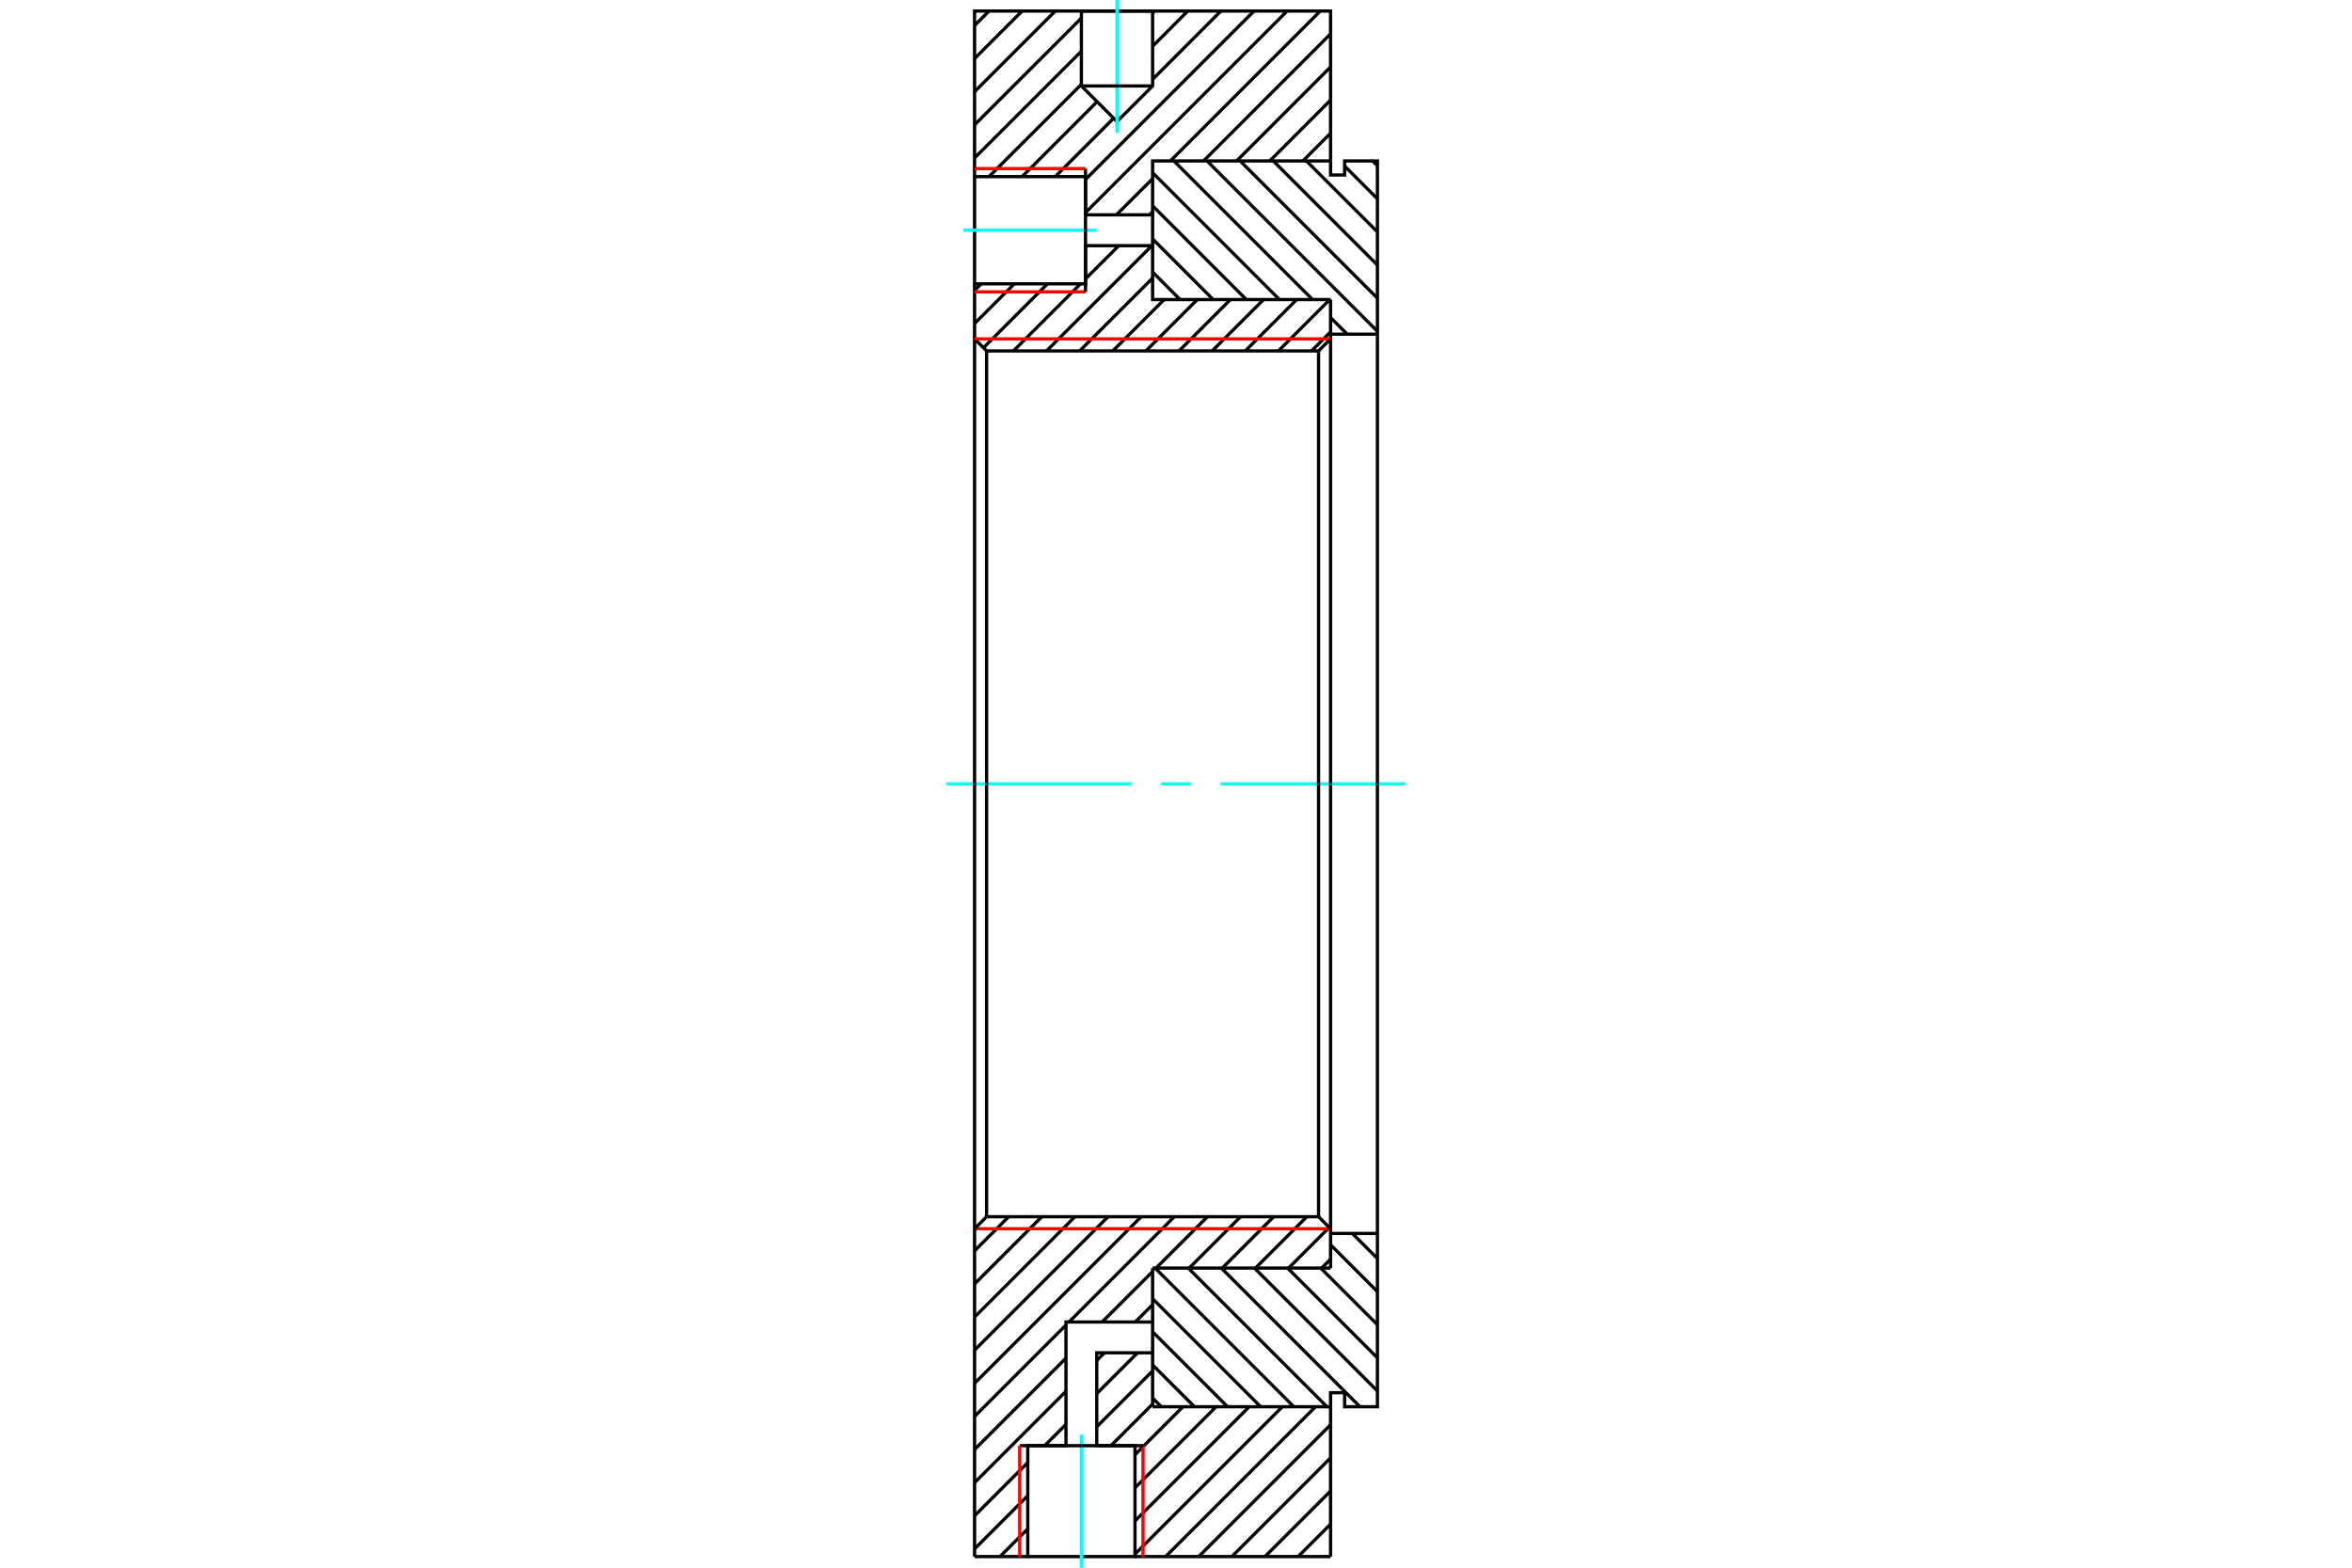 <?xml version="1.0" standalone="no"?>
<!DOCTYPE svg PUBLIC "-//W3C//DTD SVG 1.1//EN"
	"http://www.w3.org/Graphics/SVG/1.1/DTD/svg11.dtd">
<svg xmlns="http://www.w3.org/2000/svg" height="100%" width="100%" viewBox="0 0 36000 24000">
	<rect x="-1800" y="-1200" width="39600" height="26400" style="fill:#FFF"/>
	<g style="fill:none; fill-rule:evenodd" transform="matrix(1 0 0 1 0 0)">
		<g style="fill:none; stroke:#000; stroke-width:50; shape-rendering:geometricPrecision">
		</g>
		<g style="fill:none; stroke:#0FF; stroke-width:50; shape-rendering:geometricPrecision">
			<line x1="14487" y1="12000" x2="17317" y2="12000"/>
			<line x1="17772" y1="12000" x2="18228" y2="12000"/>
			<line x1="18683" y1="12000" x2="21513" y2="12000"/>
		</g>
		<g style="fill:none; stroke:#000; stroke-width:50; shape-rendering:geometricPrecision">
			<line x1="21010" y1="2464" x2="21083" y2="2537"/>
			<line x1="20581" y1="2542" x2="21083" y2="3044"/>
			<line x1="19996" y1="2464" x2="21083" y2="3551"/>
			<line x1="19489" y1="2464" x2="21083" y2="4058"/>
			<line x1="18982" y1="2464" x2="21083" y2="4565"/>
			<line x1="18475" y1="2464" x2="21083" y2="5072"/>
			<line x1="17968" y1="2464" x2="20090" y2="4586"/>
			<line x1="20366" y1="4862" x2="20621" y2="5116"/>
			<line x1="17642" y1="2644" x2="19583" y2="4586"/>
			<line x1="17642" y1="3151" x2="19076" y2="4586"/>
			<line x1="17642" y1="3658" x2="18569" y2="4586"/>
			<line x1="17642" y1="4165" x2="18062" y2="4586"/>
			<line x1="20699" y1="18883" x2="21083" y2="19267"/>
			<line x1="20366" y1="19057" x2="21083" y2="19774"/>
			<line x1="20215" y1="19413" x2="21083" y2="20281"/>
			<line x1="19708" y1="19413" x2="21083" y2="20788"/>
			<line x1="19201" y1="19413" x2="21083" y2="21295"/>
			<line x1="18694" y1="19413" x2="20816" y2="21536"/>
			<line x1="18187" y1="19413" x2="20310" y2="21536"/>
			<line x1="17680" y1="19413" x2="19803" y2="21536"/>
			<line x1="17642" y1="19882" x2="19296" y2="21536"/>
			<line x1="17642" y1="20389" x2="18789" y2="21536"/>
			<line x1="17642" y1="20896" x2="18282" y2="21536"/>
			<line x1="17642" y1="21403" x2="17775" y2="21536"/>
			<line x1="20366" y1="23333" x2="19869" y2="23830"/>
			<line x1="20366" y1="22826" x2="19362" y2="23830"/>
			<line x1="20366" y1="22319" x2="18855" y2="23830"/>
			<line x1="20366" y1="21812" x2="18348" y2="23830"/>
			<line x1="20135" y1="21536" x2="17841" y2="23830"/>
			<line x1="19628" y1="21536" x2="17372" y2="23792"/>
			<line x1="19121" y1="21536" x2="17372" y2="23285"/>
			<line x1="18614" y1="21536" x2="17372" y2="22778"/>
			<line x1="20366" y1="19277" x2="20230" y2="19413"/>
			<line x1="18107" y1="21536" x2="17372" y2="22271"/>
			<line x1="20345" y1="18791" x2="19723" y2="19413"/>
			<line x1="15731" y1="23405" x2="15306" y2="23830"/>
			<line x1="17642" y1="21495" x2="17004" y2="22132"/>
			<line x1="20002" y1="18627" x2="19216" y2="19413"/>
			<line x1="15731" y1="22898" x2="14917" y2="23712"/>
			<line x1="17642" y1="20988" x2="16787" y2="21842"/>
			<line x1="19495" y1="18627" x2="18709" y2="19413"/>
			<line x1="15731" y1="22391" x2="14917" y2="23205"/>
			<line x1="16316" y1="21806" x2="15990" y2="22132"/>
			<line x1="17412" y1="20710" x2="16787" y2="21335"/>
			<line x1="18988" y1="18627" x2="18202" y2="19413"/>
			<line x1="16316" y1="21299" x2="14917" y2="22698"/>
			<line x1="16905" y1="20710" x2="16787" y2="20828"/>
			<line x1="17642" y1="19974" x2="17376" y2="20239"/>
			<line x1="18481" y1="18627" x2="17695" y2="19413"/>
			<line x1="16316" y1="20792" x2="14917" y2="22191"/>
			<line x1="17642" y1="19467" x2="16869" y2="20239"/>
			<line x1="16316" y1="20285" x2="14917" y2="21684"/>
			<line x1="17974" y1="18627" x2="16362" y2="20239"/>
			<line x1="17467" y1="18627" x2="14917" y2="21177"/>
			<line x1="16960" y1="18627" x2="14917" y2="20670"/>
			<line x1="16453" y1="18627" x2="14917" y2="20163"/>
			<line x1="15946" y1="18627" x2="14917" y2="19656"/>
			<line x1="15439" y1="18627" x2="14917" y2="19149"/>
			<line x1="20366" y1="5081" x2="20075" y2="5372"/>
			<line x1="20354" y1="4586" x2="19568" y2="5372"/>
			<line x1="19847" y1="4586" x2="19061" y2="5372"/>
			<line x1="19340" y1="4586" x2="18554" y2="5372"/>
			<line x1="18833" y1="4586" x2="18047" y2="5372"/>
			<line x1="18326" y1="4586" x2="17540" y2="5372"/>
			<line x1="20366" y1="2039" x2="19942" y2="2464"/>
			<line x1="17819" y1="4586" x2="17033" y2="5372"/>
			<line x1="20366" y1="1532" x2="19435" y2="2464"/>
			<line x1="17642" y1="4257" x2="16526" y2="5372"/>
			<line x1="20366" y1="1025" x2="18928" y2="2464"/>
			<line x1="17631" y1="3761" x2="16019" y2="5372"/>
			<line x1="20366" y1="518" x2="18421" y2="2464"/>
			<line x1="17642" y1="3243" x2="17595" y2="3289"/>
			<line x1="17124" y1="3761" x2="16615" y2="4269"/>
			<line x1="16539" y1="4345" x2="15512" y2="5372"/>
			<line x1="20208" y1="169" x2="17914" y2="2464"/>
			<line x1="17642" y1="2736" x2="17088" y2="3289"/>
			<line x1="16617" y1="3761" x2="16615" y2="3762"/>
			<line x1="16032" y1="4345" x2="15053" y2="5324"/>
			<line x1="19701" y1="169" x2="16615" y2="3255"/>
			<line x1="15525" y1="4345" x2="14917" y2="4953"/>
			<line x1="19194" y1="169" x2="16615" y2="2748"/>
			<line x1="15018" y1="4345" x2="14917" y2="4446"/>
			<line x1="17046" y1="1810" x2="16152" y2="2704"/>
			<line x1="18687" y1="169" x2="17642" y2="1215"/>
			<line x1="16792" y1="1557" x2="15645" y2="2704"/>
			<line x1="18180" y1="169" x2="17642" y2="708"/>
			<line x1="16552" y1="1291" x2="15138" y2="2704"/>
			<line x1="17673" y1="169" x2="17642" y2="201"/>
			<line x1="16552" y1="784" x2="14917" y2="2418"/>
			<line x1="17166" y1="169" x2="17166" y2="169"/>
			<line x1="16552" y1="277" x2="14917" y2="1911"/>
			<line x1="16659" y1="169" x2="16659" y2="169"/>
			<line x1="16152" y1="169" x2="14917" y2="1404"/>
			<line x1="15645" y1="169" x2="14917" y2="897"/>
			<line x1="15138" y1="169" x2="14917" y2="390"/>
			<polyline points="14917,12000 14917,5188 14917,4345"/>
			<polyline points="14917,2704 14917,169 20366,169 20366,2464"/>
			<polyline points="20366,4586 20366,5188 20182,5372 15101,5372 14917,5188"/>
		</g>
		<g style="fill:none; stroke:#F00; stroke-width:50; shape-rendering:geometricPrecision">
			<line x1="14917" y1="5188" x2="20366" y2="5188"/>
		</g>
		<g style="fill:none; stroke:#000; stroke-width:50; shape-rendering:geometricPrecision">
			<line x1="20366" y1="5188" x2="20366" y2="12000"/>
			<line x1="20182" y1="12000" x2="20182" y2="5372"/>
			<line x1="15101" y1="5372" x2="15101" y2="12000"/>
			<polyline points="21083,12000 21083,5116 21083,2464 20581,2464 20581,2679 20366,2679 20366,2464 17642,2464 17642,3289"/>
			<polyline points="17642,3761 17642,4586 20366,4586"/>
			<line x1="20366" y1="5116" x2="21083" y2="5116"/>
			<line x1="21083" y1="18883" x2="20366" y2="18883"/>
			<line x1="20366" y1="19413" x2="17642" y2="19413"/>
			<line x1="17642" y1="20710" x2="17642" y2="21536"/>
			<line x1="17642" y1="19413" x2="17642" y2="20239"/>
			<polyline points="17642,21536 20366,21536 20366,21321 20581,21321 20581,21536 21083,21536 21083,18883 21083,12000"/>
			<line x1="15101" y1="12000" x2="15101" y2="18627"/>
			<line x1="20182" y1="18627" x2="20182" y2="12000"/>
			<line x1="20366" y1="12000" x2="20366" y2="18811"/>
		</g>
		<g style="fill:none; stroke:#F00; stroke-width:50; shape-rendering:geometricPrecision">
			<line x1="20366" y1="18811" x2="14917" y2="18811"/>
		</g>
		<g style="fill:none; stroke:#000; stroke-width:50; shape-rendering:geometricPrecision">
			<polyline points="14917,18811 15101,18627 20182,18627 20366,18811 20366,19413"/>
			<line x1="20366" y1="21536" x2="20366" y2="23830"/>
			<line x1="15731" y1="23830" x2="14917" y2="23830"/>
			<line x1="20366" y1="23830" x2="17372" y2="23830"/>
			<polyline points="14917,23830 14917,18811 14917,12000"/>
			<polyline points="17097,169 17642,169 17642,1316 17097,1861 16552,1316 16552,169 17097,169"/>
		</g>
		<g style="fill:none; stroke:#0FF; stroke-width:50; shape-rendering:geometricPrecision">
			<line x1="17097" y1="0" x2="17097" y2="2031"/>
		</g>
		<g style="fill:none; stroke:#000; stroke-width:50; shape-rendering:geometricPrecision">
			<line x1="16552" y1="1316" x2="17642" y2="1316"/>
			<polyline points="14917,3525 14917,2704 16615,2704 16615,3289 17642,3289 17642,3761 16615,3761 16615,4345 14917,4345 14917,3525"/>
		</g>
		<g style="fill:none; stroke:#0FF; stroke-width:50; shape-rendering:geometricPrecision">
			<line x1="14747" y1="3525" x2="16785" y2="3525"/>
		</g>
		<g style="fill:none; stroke:#000; stroke-width:50; shape-rendering:geometricPrecision">
			<line x1="16615" y1="3525" x2="16615" y2="2581"/>
		</g>
		<g style="fill:none; stroke:#F00; stroke-width:50; shape-rendering:geometricPrecision">
			<line x1="16615" y1="2581" x2="14917" y2="2581"/>
			<line x1="14917" y1="4468" x2="16615" y2="4468"/>
		</g>
		<g style="fill:none; stroke:#000; stroke-width:50; shape-rendering:geometricPrecision">
			<line x1="16615" y1="4468" x2="16615" y2="3525"/>
			<polyline points="16552,23830 15731,23830 15731,22132 16316,22132 16316,20239 17642,20239 17642,20710 16787,20710 16787,22132 17372,22132 17372,23830 16552,23830"/>
		</g>
		<g style="fill:none; stroke:#0FF; stroke-width:50; shape-rendering:geometricPrecision">
			<line x1="16552" y1="24000" x2="16552" y2="21962"/>
		</g>
		<g style="fill:none; stroke:#000; stroke-width:50; shape-rendering:geometricPrecision">
			<line x1="16552" y1="22132" x2="15608" y2="22132"/>
		</g>
		<g style="fill:none; stroke:#F00; stroke-width:50; shape-rendering:geometricPrecision">
			<line x1="15608" y1="22132" x2="15608" y2="23830"/>
			<line x1="17495" y1="23830" x2="17495" y2="22132"/>
		</g>
		<g style="fill:none; stroke:#000; stroke-width:50; shape-rendering:geometricPrecision">
			<line x1="17495" y1="22132" x2="16552" y2="22132"/>
		</g>
	</g>
</svg>
